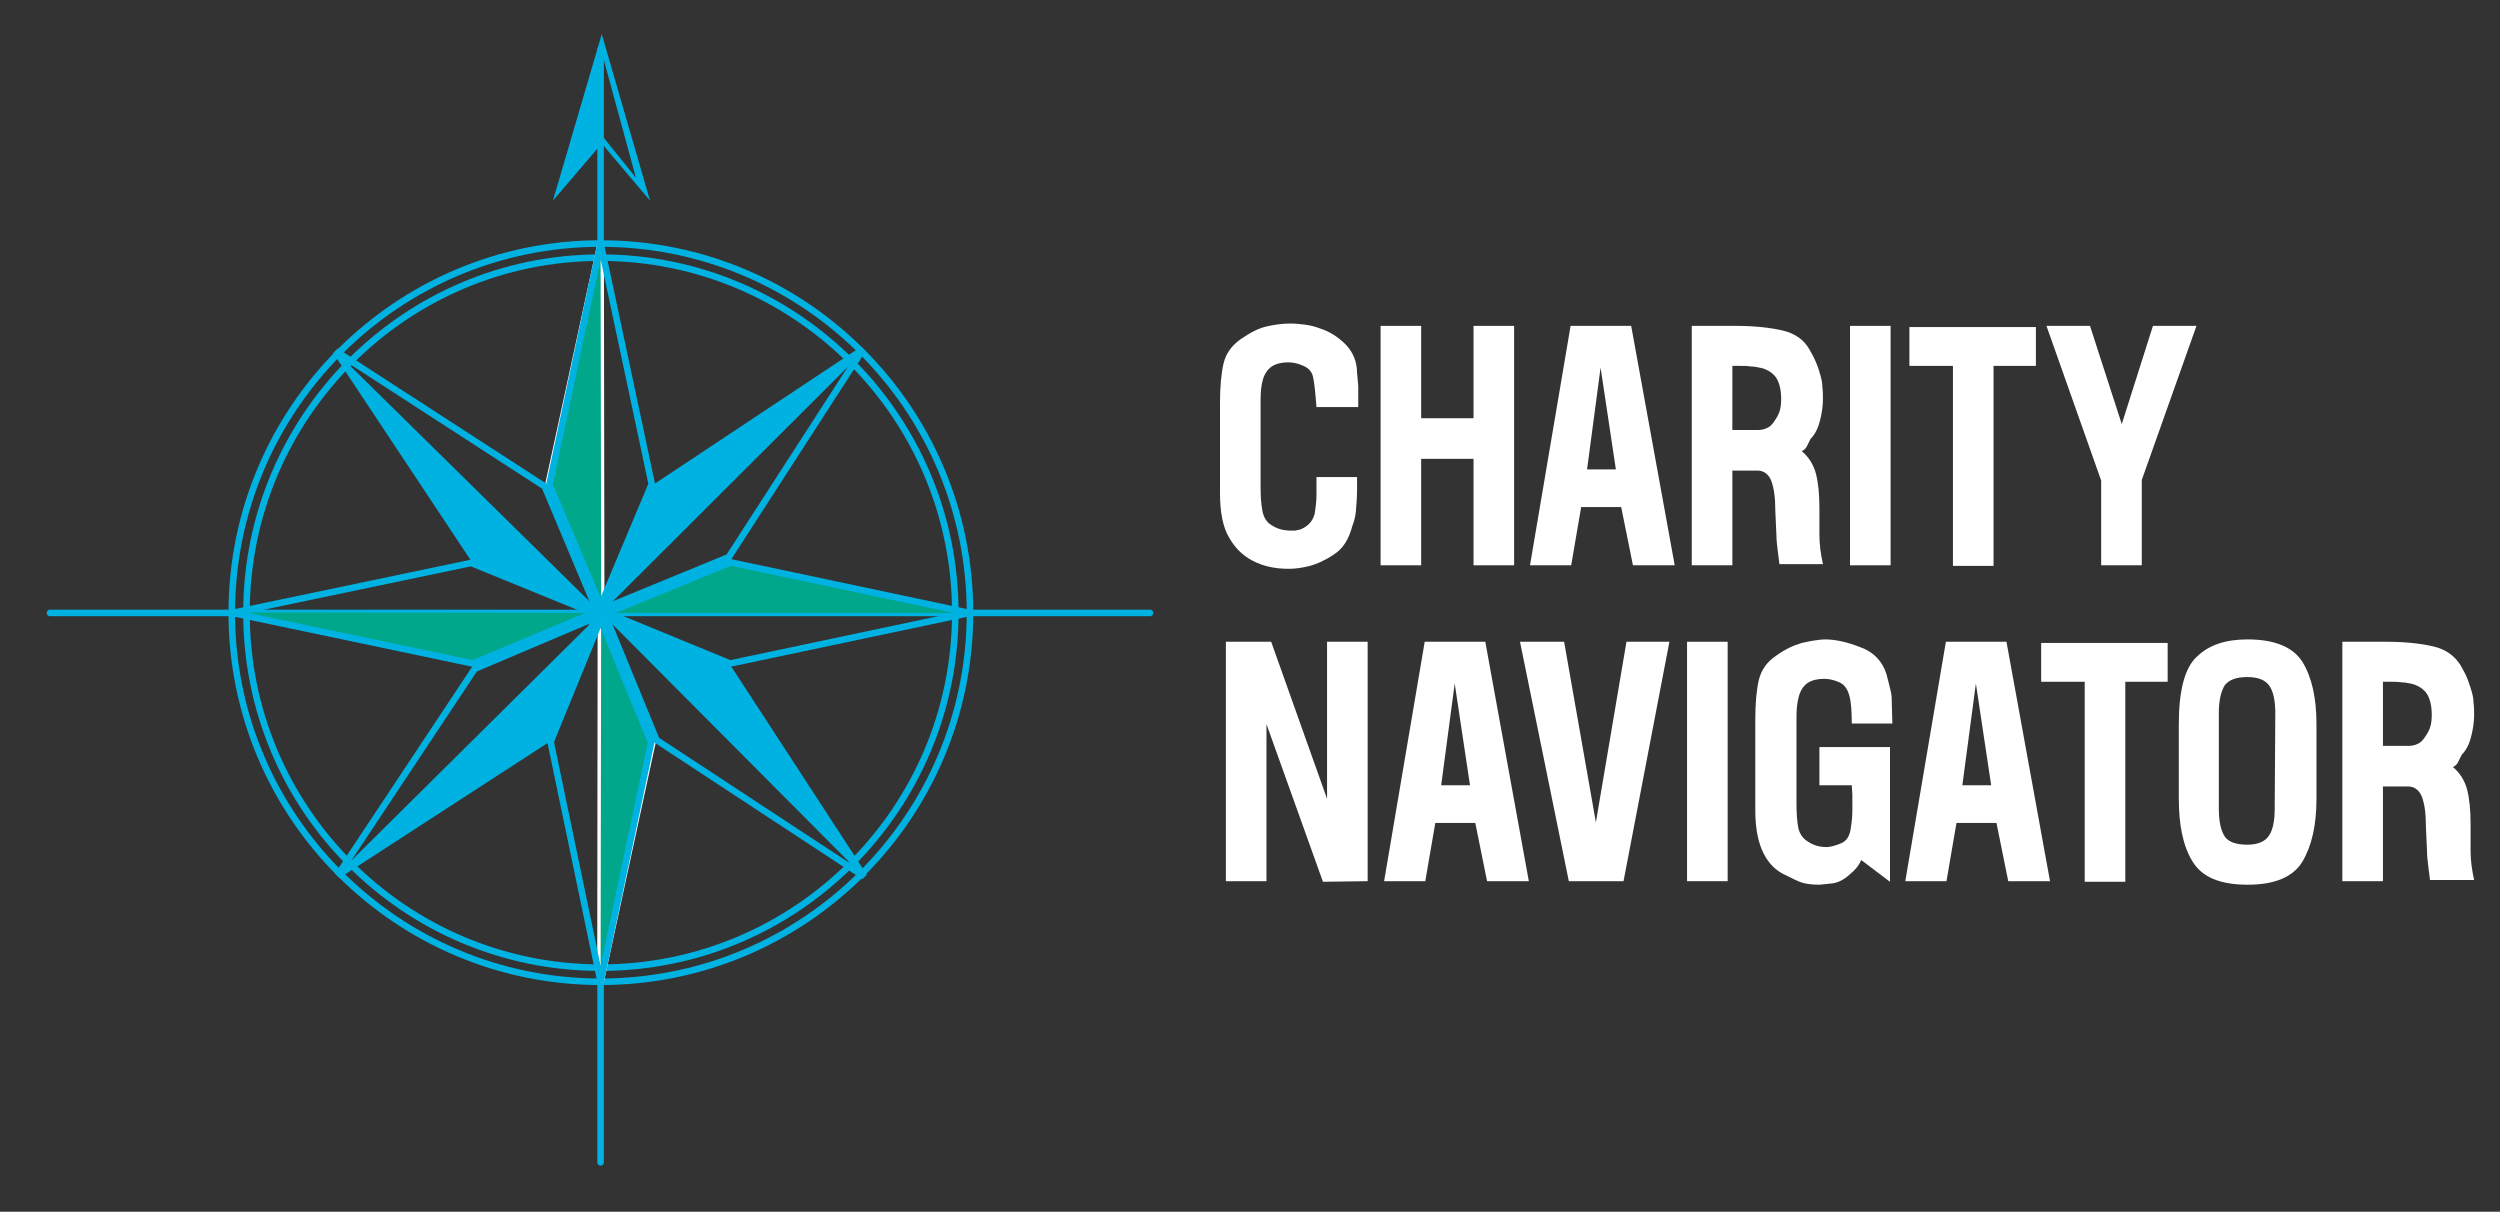 <?xml version="1.0" encoding="utf-8"?>
<!-- Generator: Adobe Illustrator 25.2.3, SVG Export Plug-In . SVG Version: 6.00 Build 0)  -->
<svg version="1.1" id="layer" xmlns="http://www.w3.org/2000/svg" xmlns:xlink="http://www.w3.org/1999/xlink" x="0px" y="0px"
	 viewBox="0 0 425 206" style="enable-background:new 0 0 425 206;" xml:space="preserve">
<rect x="0" y="0" width="425" height="206" fill="#333333" stroke="none"/>
<style type="text/css">
	.st0{fill:#FFFFFF;}
	.st1{fill-rule:evenodd;clip-rule:evenodd;fill:#FFFFFF;}
	.st2{fill:#00B2E2;}
	.st3{fill:none;stroke:#00B2E2;stroke-width:1.115;stroke-linecap:round;stroke-miterlimit:3.864;}
	.st4{fill:none;stroke:#FFFFFF;stroke-width:1.115;stroke-linecap:round;stroke-miterlimit:3.864;}
	.st5{fill:#00A78A;}
</style>
<path class="st0" d="M230.7,69.2h-6.9c-0.2-2.7-0.4-4.4-0.6-5.2c-0.2-0.8-0.7-1.4-1.6-1.8c-0.9-0.4-1.7-0.6-2.6-0.6
	c-1.1,0-2,0.2-2.8,0.7c-0.7,0.5-1.2,1.2-1.5,2.2c-0.3,1-0.4,2.2-0.4,3.5v1v13.8c0,1.6,0.1,2.9,0.3,4c0.2,1.1,0.7,2,1.6,2.5
	c0.9,0.6,2,0.9,3.2,0.9h0.8l0.9-0.2c1.4-0.6,2.1-1.5,2.4-2.7c0.2-1.2,0.3-2.3,0.3-3.2v-3h6.9v2.1c0,1.3-0.1,2.5-0.2,3.7
	c-0.1,1.1-0.4,2-0.6,2.5c-0.6,2.3-1.6,3.9-3.2,4.9c-1.5,1-2.9,1.6-4,1.9c-1.2,0.3-2.4,0.5-3.6,0.5c-2.5,0-4.5-0.5-6.2-1.4
	c-1.7-0.9-3-2.2-4-4c-1-1.7-1.5-4.2-1.5-7.5V68.6c0-2.8,0.2-5.1,0.6-6.8c0.4-1.7,1.4-3.1,3-4.2s3-1.8,4.3-2.1
	c1.3-0.3,2.6-0.5,4.1-0.5c0.8,0,1.7,0.1,2.5,0.2c0.8,0.1,1.6,0.3,2.4,0.6c1.6,0.5,3.1,1.4,4.4,2.7c1.3,1.3,2,3,2,4.9l0.2,2.2v3.6
	H230.7z"/>
<polygon class="st0" points="234.7,55.4 241.6,55.4 241.6,71.1 250.5,71.1 250.5,55.4 257.4,55.4 257.4,96.1 250.5,96.1 250.5,78 
	241.6,78 241.6,96.1 234.7,96.1 "/>
<path class="st1" d="M267,55.4h10.3l7.4,40.7h-7.1l-2-9.9h-6.8l-1.7,9.9h-7L267,55.4z M269.8,79.8h4.9l-2.6-17.3L269.8,79.8z"/>
<path class="st1" d="M298.8,80h-4.3v16.1h-6.9V55.4h7.5c3.2,0,5.9,0.3,8,0.8s3.6,1.6,4.5,3.2c0.5,0.9,0.9,1.6,1.2,2.4
	c0.3,0.7,0.5,1.4,0.7,2.1s0.3,1.3,0.3,1.9c0.1,0.6,0.1,1.3,0.1,2c0,1.3-0.2,2.5-0.5,3.7s-0.8,2.3-1.6,3.1l-0.7,1.4
	c-0.2,0.3-0.4,0.5-0.8,0.7c1.2,1,2,2.3,2.4,3.8s0.6,3.5,0.6,5.9v4.5c0,1.6,0.2,3.2,0.6,5h-7.4c-0.1-0.7-0.2-1.5-0.3-2.4
	c-0.1-0.9-0.2-1.6-0.2-2.3l-0.2-4.5c0-2-0.2-3.7-0.7-5C300.7,80.7,299.9,80,298.8,80 M294.5,73.1h4.4c0.7,0,1.3-0.2,1.8-0.5
	s1-1,1.5-1.9c0.4-0.7,0.6-1.6,0.6-2.8c0-1.6-0.3-2.8-0.8-3.6c-0.5-0.8-1.4-1.4-2.4-1.7c-0.6-0.1-1.2-0.3-1.9-0.3
	c-0.7-0.1-1.3-0.1-1.9-0.1h-1h-0.3V73.1z"/>
<rect x="314.5" y="55.4" class="st0" width="6.9" height="40.7"/>
<polygon class="st0" points="324.6,62.2 324.6,55.6 346.1,55.6 346.1,62.2 338.9,62.2 338.9,96.2 332,96.2 332,62.2 "/>
<polygon class="st0" points="347.9,55.4 355.3,55.4 360.7,72.1 366,55.4 373.4,55.4 364.1,81.6 364.1,96.1 357.2,96.1 357.2,81.7 
	"/>
<polygon class="st0" points="215.3,123.1 215.3,149.8 208.4,149.8 208.4,109.1 216.1,109.1 225.6,135.8 225.6,109.1 232.5,109.1 
	232.5,149.8 224.9,149.9 "/>
<path class="st1" d="M242.2,109.1h10.3l7.4,40.7h-7.1l-2-9.9H244l-1.7,9.9h-7L242.2,109.1z M245,133.5h4.9l-2.6-17.3L245,133.5z"/>
<polygon class="st0" points="258.4,109.1 265.9,109.1 271.3,139.8 276.5,109.1 283.8,109.1 276,149.8 266.7,149.8 "/>
<rect x="286.8" y="109.1" class="st0" width="6.9" height="40.7"/>
<path class="st0" d="M314.8,133.5h-5.5V127h12v22.9l-4.9-3.7c-0.3,0.8-1,1.7-2,2.5c-1,0.9-2,1.4-3.1,1.5l-2,0.2
	c-1.1,0-2-0.1-2.8-0.3c-0.7-0.2-1.9-0.8-3.5-1.6c-1.6-0.9-2.7-2.2-3.5-4.1s-1.1-4.2-1.1-6.8v-15.2c0-2.8,0.2-5.1,0.6-6.8
	c0.4-1.7,1.4-3.1,2.9-4.1c1.5-1.1,3-1.8,4.4-2.2c0.6-0.1,1.3-0.3,2-0.4s1.4-0.2,2-0.2c1.6,0,3.6,0.4,5.9,1.3
	c2.3,0.8,3.8,2.4,4.5,4.6c0.3,1.1,0.5,2,0.7,2.8c0.2,0.7,0.2,1.4,0.2,2l0.1,3.6h-6.9c0-2-0.1-3.6-0.4-4.7c-0.3-1.1-0.8-1.9-1.7-2.3
	c-0.9-0.4-1.7-0.6-2.6-0.6c-1.1,0-2,0.2-2.8,0.7c-0.7,0.5-1.2,1.2-1.5,2.3c-0.3,1-0.4,2.3-0.4,3.6v0.8v13.8c0,1.7,0.1,3,0.3,4.1
	c0.2,1,0.8,1.9,1.7,2.4c0.9,0.6,1.9,0.9,3.1,0.9c0.6,0,1.4-0.2,2.4-0.6s1.5-1.2,1.7-2.4c0.2-1.2,0.3-2.3,0.3-3.2v-2.7L314.8,133.5
	L314.8,133.5z"/>
<path class="st1" d="M330.8,109.1h10.3l7.4,40.7h-7.1l-2-9.9h-6.8l-1.7,9.9h-7L330.8,109.1z M333.6,133.5h4.9l-2.6-17.3L333.6,133.5
	z"/>
<polygon class="st0" points="347,115.9 347,109.3 368.5,109.3 368.5,115.9 361.3,115.9 361.3,149.9 354.4,149.9 354.4,115.9 "/>
<path class="st1" d="M393.8,135.8c0,4.5-0.8,8-2.4,10.7c-1.6,2.6-4.7,3.9-9.3,3.9c-4.7,0-7.8-1.3-9.4-4c-1.6-2.6-2.3-6.2-2.3-10.6
	v-12.7c0-5.7,1-9.6,3.1-11.5c2.1-2,4.9-2.9,8.6-2.9c4.6,0,7.7,1.3,9.3,3.8c1.6,2.6,2.4,6.1,2.4,10.6L393.8,135.8L393.8,135.8z
	 M386.8,121.3c0-2.1-0.3-3.7-1-4.7s-1.9-1.5-3.8-1.5c-1.9,0-3.1,0.5-3.8,1.4c-0.6,1-1,2.5-1,4.7v16.2c0,2.1,0.3,3.7,1,4.8
	c0.6,0.9,1.9,1.4,3.8,1.4c1.8,0,3-0.5,3.7-1.5s1-2.6,1-4.7L386.8,121.3L386.8,121.3z"/>
<path class="st1" d="M409.4,133.7h-4.3v16.1h-6.9v-40.7h7.5c3.2,0,5.9,0.3,8,0.8s3.6,1.6,4.6,3.2c0.5,0.9,0.9,1.6,1.2,2.4
	s0.5,1.4,0.7,2.1s0.3,1.3,0.3,1.9c0.1,0.6,0.1,1.3,0.1,2c0,1.3-0.2,2.5-0.5,3.7s-0.8,2.3-1.6,3.1l-0.7,1.4c-0.2,0.3-0.4,0.5-0.8,0.7
	c1.2,1,2,2.3,2.4,3.8s0.6,3.5,0.6,5.9v4.5c0,1.6,0.2,3.2,0.6,5h-7.5c-0.1-0.7-0.2-1.5-0.3-2.4s-0.2-1.6-0.2-2.3l-0.2-4.5
	c0-2-0.2-3.7-0.7-5C411.3,134.4,410.5,133.7,409.4,133.7 M405.1,126.8h4.4c0.7,0,1.3-0.2,1.8-0.5s1-1,1.5-1.9
	c0.4-0.7,0.6-1.6,0.6-2.8c0-1.6-0.3-2.8-0.8-3.6c-0.5-0.8-1.4-1.4-2.4-1.7c-0.6-0.1-1.2-0.3-1.9-0.3c-0.7-0.1-1.3-0.1-1.9-0.1h-1
	h-0.3V126.8z"/>
<path class="st2" d="M102.3,5.8L94,34.1l8.3-9.7l8.2,9.7L102.3,5.8z M102.3,8.9l5.8,21.3l-5.8-7.2V8.9z"/>
<path class="st3" d="M8.5,104.2h187 M102.1,8.4v189.2"/>
<path class="st3" d="M164.9,104.2c0,34.6-28.1,62.7-62.8,62.7c-34.6,0-62.7-28.1-62.7-62.7c0-34.7,28.1-62.8,62.7-62.8
	C136.8,41.4,164.9,69.5,164.9,104.2z"/>
<path class="st3" d="M162.4,104.2c0,33.3-27,60.3-60.3,60.3s-60.2-27-60.2-60.3c0-33.4,27-60.4,60.2-60.4S162.4,70.8,162.4,104.2z"
	/>
<polygon class="st4" points="102.2,104.2 93.2,82.5 102.1,41.5 "/>
<polygon class="st5" points="102.2,104.2 93.2,82.5 102.1,41.5 "/>
<polygon class="st2" points="102.2,104.2 111.2,82.6 146.6,59.9 "/>
<polygon class="st5" points="102.2,104.2 123.8,95.3 164.8,104.2 "/>
<polygon class="st2" points="102.2,104.2 123.7,113.2 146.4,148.6 "/>
<polygon class="st4" points="102.2,104.2 111,125.8 102.1,166.9 "/>
<polygon class="st5" points="102.2,104.2 111,125.8 102.1,166.9 "/>
<polygon class="st2" points="102.2,104.2 93.2,125.7 57.5,148.5 "/>
<polygon class="st5" points="102.2,104.2 80.5,113.1 39.5,104.1 "/>
<polygon class="st2" points="101.5,103.5 79.9,94.5 57.3,60 "/>
<polygon class="st3" points="146.7,59.4 123.9,94.7 103,103.3 111.6,82.7 "/>
<polygon class="st3" points="102.1,41.4 110.8,82.3 102.1,103 93.4,82.4 "/>
<polygon class="st3" points="57.1,59.7 92.6,82.7 101.3,103.4 80.4,94.8 "/>
<polygon class="st3" points="39.5,104.2 80.1,95.7 100.9,104.2 80.4,112.8 "/>
<polygon class="st3" points="57.4,148.8 80.7,113.7 101.2,105 92.7,125.9 "/>
<polygon class="st3" points="102.1,166.9 93.6,126.1 102.1,105.3 110.7,126.2 "/>
<polygon class="st3" points="146.9,149 111.6,125.8 103.1,105.1 123.9,113.7 "/>
<polygon class="st3" points="164.8,104.2 124.1,112.8 103.2,104.2 124.2,95.6 "/>
</svg>
